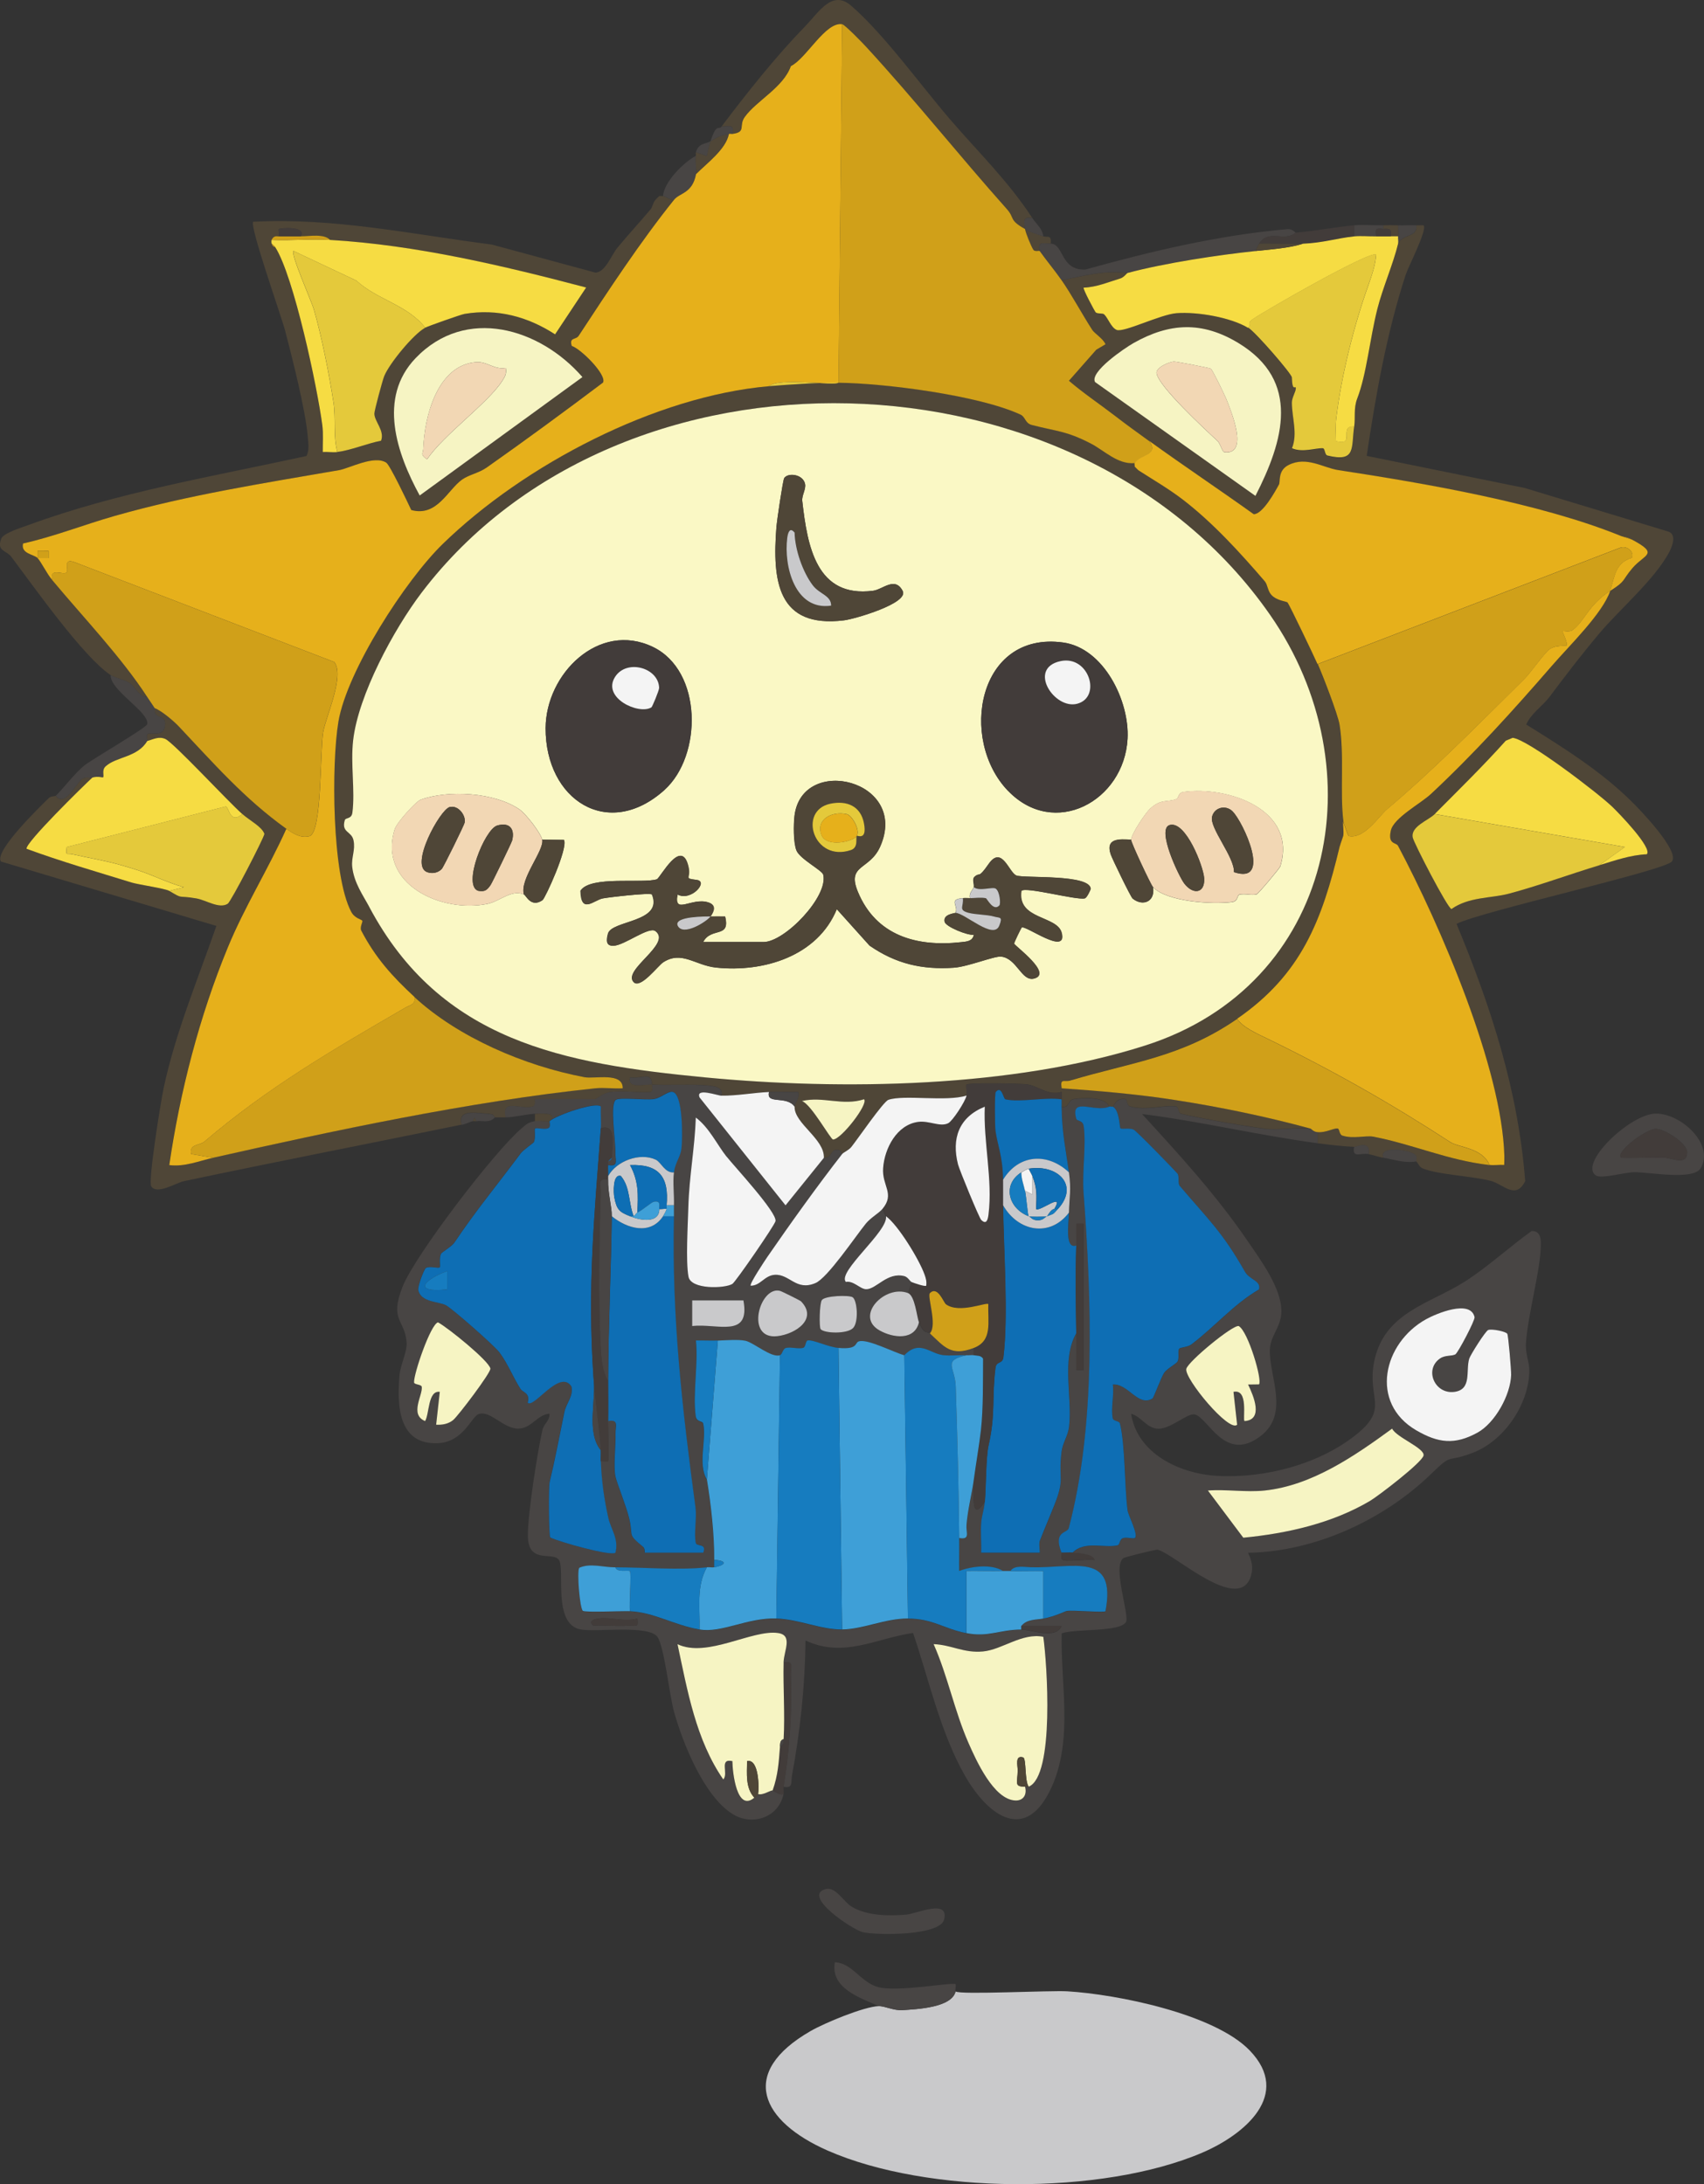 <?xml version="1.0" encoding="UTF-8"?>
<svg id="_レイヤー_2" data-name="レイヤー 2" xmlns="http://www.w3.org/2000/svg" viewBox="0 0 248.44 318.52">
  <rect x="0" y="0" width="248.44" height="318.52" fill="#333333" stroke="none"/>
  <defs>
    <style>
      .cls-1 {
        fill: #faf8c5;
      }

      .cls-2 {
        fill: #c9c9cb;
      }

      .cls-3 {
        fill: #3e9fd7;
      }

      .cls-4 {
        fill: #f6dc43;
      }

      .cls-5 {
        fill: #423c3a;
      }

      .cls-6 {
        fill: #0e6eb4;
      }

      .cls-7 {
        fill: #f2d7b4;
      }

      .cls-8 {
        fill: #167cbf;
      }

      .cls-9 {
        fill: #4f4637;
      }

      .cls-10 {
        fill: #484544;
      }

      .cls-11 {
        fill: #f4f4f4;
      }

      .cls-12 {
        fill: #f6f4c3;
      }

      .cls-13 {
        fill: #e6b01b;
      }

      .cls-14 {
        fill: #e4c93b;
      }

      .cls-15 {
        fill: #d0a019;
      }
    </style>
  </defs>
  <g id="_レイヤー_6" data-name="レイヤー 6">
    <g>
      <path class="cls-10" d="M95.06,158.18c-1.13-.05-3.68.68-3.2-1.06,1.66.27,3.2-.93,3.2,1.06,2.53.12,5.69-.11,8.11.13.79.08,2.39.19,2.02,1.47-.58,0-3.83-1.22-3.2.26l12.53,15.73,5.59-6.93c1.35.16.78-1.58,2.39-1.06l.28.52c-3.54,4.52-7.61,10.22-10.89,14.98-.36.53-2.68,3.99-2.44,4.22,1.42,0,1.99-1.5,3.5-1.59,2.19-.14,3.12,2.42,5.95,1.2,1.76-.76,5.81-6.8,7.34-8.67.71-.87,1.88-1.51,2.41-2.13.2.27.34.93.53,1.07.35,2.2-7.15,8.1-5.86,9.59,1.11-.22,2.08,1.03,2.93,1.06,1.51.06,3.08-2.58,5.63-1.9.5.13.82.77,1.03.86l-.53,1.6c-3.39-1.28-7.83,3.38-4.13,5.46,1.96,1.1,5.09,1.5,5.73-1.19.71,1.83,1.28,1.3,1.6,1.6,2.1,1.97,3.08,3.4,6.4,2.13v1.07c-.31-.06-.72.03-1.07,0-1.13-.08-2.29.11-3.43-.03-1.94-.24-3.42-2.29-5.64.03-1.48-.38-5.43-2.48-6.67-2.01-.61.23-.05,1.19-2.93.94-1.47-.13-3.61-1.22-4.47-1.09-.35.05-.27.99-.69,1.09-.77.18-1.69-.16-2.46,0-.51.11-.55.94-.91,1.07-1.26.45-3.88-1.87-5.09-2.11-1.08-.21-2.79-.06-3.98-.02-1.06.04-2.14-.03-3.2,0,.37,3.42-.47,7.67-.04,10.97.13.99,1,.7,1.1,1.13.55,2.35-.82,5.88.54,8.17.59,3.52,1.09,8.05,1.07,11.73,0,.36,0,.71,0,1.07-.32.06-.72-.04-1.07,0-4.08.44-9.09,0-13.33,0-1.88,0-3.63-.66-5.26.07-.37.6.1,5.91.52,6.27.31.27,5.68,0,6.88.06,3.48.15,6.32,1.99,10.13,2.67,3.18.57,6.97-1.74,11.2-1.6,3.32.11,6.46,1.63,9.6,1.6s6.24-1.61,9.6-1.6c3.67.01,5.19,1.49,8.53,2.13,3.2.62,4.71-.5,8-.53,1.54-.01,4.99,1.49,5.87-.53h-5.87c.77-.98,2.12-.88,3.2-1.07,1.73-.31,3.15-1.07,3.43-1.11,1.01-.13,5.41.27,5.64.04,1.63-8.76-4.69-6.25-10.9-6.41-.9-.02-2.4-.33-2.96.54-.35,0-.71,0-1.07,0-1.72-1.06-4.62-.68-6.39,0-.02-1.59.01-3.2,0-4.8,1.66.3.98-.83,1.06-1.85.2-2.41.76-4.4,1.07-6.68,0,2.18-.49,6.35,1.6,3.2-.11,1.28-.41,1.91-.51,2.96-.14,1.49.03,3.01-.02,4.5h8.53c.09,0-.17-1.26.02-1.72.62-1.56,1.44-3.51,2.07-5.09,1.66-4.15.6-3.71,1.1-7.87.17-1.4.93-2.3,1.1-3.7.5-4.33-1.16-9.75,1.05-13.61.03,1.77-.02,3.56,0,5.33h1.06s0-21.33,0-21.33h-1.06c-.03,1.06.03,2.14,0,3.2-1.7.58-1.11-3.19-1.07-4.8.06-2.34.36-3.23,0-5.87-.5-3.66-1-5.64-1.07-9.6,1.22.27.75-.97,1.83-1.11,1.28-.16,4.5-.41,5.1,1.11-2.09.91-5.74-1.54-4.79,1.77.12.42.97.14,1.09,1.12.37,2.86-.26,6.58-.03,9.63,1.17,15.57,1.83,33.92-2.16,48.95-.21.77-2.32.37-1.05,3.58.08.2-.18.79.06.99.53.42,3.71-.12,4.74.08-.18-.91-2.46-1-3.2-1.06,1.74-1.81,4.66-.63,6.56-1.08.38-.09.28-.85.78-1.04s1.47.12,1.73-.02c.63-.34-.95-3.32-1.04-4.03-.46-3.54-.32-9.41-1.11-12.67-.1-.41-.95-.33-1.04-.73-.33-1.38.2-3.46,0-4.96,2.22-.2,3.68,3.31,5.78,2.04.18-.11,1.23-3.05,1.71-3.76.38-.56,1.78-1.33,1.94-1.63.32-.58-.02-1.54.25-1.88.16-.2,1.21-.2,1.77-.62,3.35-2.52,6.18-5.88,9.86-8.02.34-1.28-1.36-1.37-2.05-2.58-3.28-5.79-5.28-7.54-9.5-12.51-.31-.37-.03-1.43-.34-1.8-.59-.7-5.96-6.22-6.38-6.41-.65-.3-1.73,0-1.93-.2-.13-.12-.12-2.63-1.12-3.16.21-.1.38-1.3,1.85-1.09.25.04.19.93.65,1.06,2.39.67,5.31-.29,6.73.01.39.08.32.98.72,1.07,3.42.78,8.41,1.65,12.14,2.17,2.02.28,4.59-.25,6.69-.03.16.04.38.48,1.07.53v1.6c-8.58-1.14-17.01-3.18-25.6-4.26,5.41,5.89,10.85,11.86,15.37,18.48,1.95,2.85,5.16,7.16,4.94,10.6-.14,2.12-1.62,3.29-1.67,5.33-.1,3.89,2.89,9.26-1.3,12.52-5.28,4.11-7.71-2.75-9.68-3.12-1.04-.2-3.47,2.11-5.27,2.09-1.69-.02-2.48-1.79-3.98-2.18.91,5.82,7.09,8.74,12.53,9.05,6.97.4,15.06-1.71,20.48-6.17,4.58-3.77,1.4-5.13,2.41-10.39,1.41-7.3,8.08-8.48,13.27-11.79,3.26-2.08,6.52-5.08,9.71-7.36,1.14-.01,1.34.89,1.34,1.83,0,3.82-1.85,10.07-2.17,14.45-.12,1.64.52,2.85.49,4.19-.11,4.91-3.72,10.19-8.35,11.92-4.02,1.5-2.7-.13-6.01,3.08-6.89,6.67-16.94,11.31-26.65,11.46.52,1.09.79,2.13.43,3.34-1.7,5.73-11.28-3.3-13.63-3.79-.25-.05-4.75,1.07-4.96,1.22-1.71,1.18.97,8.47.34,9.37-1.01,1.46-7.41.9-9.35,1.61-.18,7.35,1.68,15.31-1.42,22.31-3.72,8.38-9.27,4.43-12.7-1.58-3.56-6.25-5.25-14.02-7.55-20.79-5.47.8-10.08,3.71-15.68,1.1-.07,6.55-.77,13.21-1.97,19.66-.18.95.21,1.98-1.24,1.67.87-5.17,1.27-11.04,1.07-16.29-.04-1.03.55-2.14-1.07-1.84.04-1.71,1.39-3.98-.81-4.29-3.79-.54-10.32,3.68-14.65,1.63,1.44,6.75,2.68,13.95,6.67,19.72.82-.83-.68-3.1,1.33-2.67.02,1.63.64,7.51,3.2,5.33.18-.16.48-.25.53-.53.7.21,1.74-.53,2.13-.53.08,0,1.04.8,1.6.53-.66,3.38-4.52,4.74-7.44,2.91-4.18-2.62-7.24-10.33-8.53-14.93-.64-2.28-1.43-9.59-2.42-10.91-1.34-1.78-8.95-.64-11.19-1.07-4.17-.79-2.2-8.81-3.18-10.16-.9-1.24-4.47.7-4.51-3.48-.04-3.07,1.38-12.16,2.11-15.39.24-1.07,1.13-1.38,1.03-2.43-1.77.12-2.61,2.15-4.52,2.17-2.22.03-4.06-2.7-5.79-2.12-1.06.35-2.21,4.1-5.97,4.25-5.82.24-5.95-5.64-5.58-9.9.14-1.58,1.14-3.43,1.04-4.78-.24-3.41-2.55-3.13-.6-8.12,1.77-4.54,13.49-19.87,17.39-23.14.77-.64.85-.8,1.9-1.03.53-.12,1.98.14,2.13,0-.06.05.18.74-.1.95-.5.38-1.81-.08-2.02.13-.13.13.13,1.3-.17,1.97-.05.12-1.57,1.16-1.93,1.65-3.37,4.55-6.47,8.26-9.67,13.02-.34.5-1.87,1.43-1.95,1.62-.3.67-.05,1.85-.17,1.97-.2.2-1.48-.23-2.03.1-.25.15-1.24,2.71-1.1,3.27.44,1.76,2.97,1.6,4.03,2.16.86.46,7.02,5.85,7.8,6.88,1.2,1.6,1.98,3.63,3.07,5.32.34.53,1.47.6,1.04,2.01.88.92,4.69-5,6.38-2.36.34,1.35-.77,2.47-1.02,3.72-.71,3.47-1.38,7-2.15,10.21-.18.74-.13,7.73.08,8.08,1.24.65,8.93,2.81,9.51,2.22.52-2.02-.67-3.41-1.04-5.09-.62-2.79-.96-5.24-1.09-8.24.3-.05,1,.09,1.07,0,.18-.23-.01-4.85,0-5.87,1.61-.3,1.03.82,1.07,1.84.06,1.79-.34,4.85.01,6.32.25,1.04,1.57,4.28,2,6.09.64,2.7-.38,2.12,2.03,4.1.27.23.18.84.22.84h8.53c.55-1.4-.95-.85-1.08-1.41-.31-1.37.18-3.53-.05-5.2-1.93-14.41-3.47-27.66-3.14-42.45.01-.53-.02-1.07,0-1.6.05-1.53-.19-3.36,0-4.8.2-1.5.93-2.17,1.09-3.44.18-1.4.28-8.32-1.41-8.32-.71,0-1.63.94-2.65,1.07-1.29.16-4.9-.27-5.49.1-.92.59-.02,6.09-.08,7.68-.04,1.03.55,2.14-1.06,1.84,0-.18,0-.36,0-.53,0-.04.5-.14.53-.53.16-1.94.68-5.04-1.6-4.27.08-1.05-.05-2.15,0-3.2-.72-.74-6.45,1.24-7.47,2.14,1.45-1.35-1.56-1.11-2.13-1.07-1.44.11-3.06.53-4.27.53-.61-2.84,2.05-1.1,3.92-1.59.57-.15.29-1.07.35-1.07h8.8c.12,0,1.2-.92,2.16-1.04,1.85-.23,3.9.1,5.79-.01.55.07.32-.7.32-1.08ZM105.92,168.65c-1.35-1.71-2.55-4.25-4.46-5.67-.15,4.36-.97,8.67-1.09,13.03-.07,2.6-.4,7.91.02,10.17.35,1.91,5.27,1.74,6.4,1.06.48-.29,6.2-8.61,6.29-9.16.22-1.28-5.96-7.93-7.15-9.43ZM116.78,189.77c-.12-.12-2.81-1.46-3.06-1.52-2.97-.75-5.15,7.15-.4,6.61,2.63-.29,5.99-2.49,3.46-5.09ZM124.31,189.18c-.54-.34-4.04-.23-4.49.42-.34.5-.41,3.96-.17,4.24.53.62,3.9.74,4.75-.19s.58-4.05-.09-4.47ZM108.39,189.64h-7.47v3.74c3.71-.41,8.5,1.86,7.47-3.74ZM212.23,197.49c.37-.23,2.86-4.96,2.77-5.4-.59-2.62-5.58-.52-7.06.3-6.28,3.47-8.29,12.2-1.46,16.2,3.19,1.87,5.62,2.17,8.94.35,2.58-1.42,4.83-5.53,4.91-8.42.02-.67-.4-5.75-.56-6-.21-.34-2.2-.74-2.77-.56-.4.12-2.62,3.66-2.78,4.19-.53,1.75.42,4.49-2.14,4.84-2.88.4-4.46-3.23-2.13-4.86.79-.55,1.75-.3,2.29-.63ZM66.1,207.07c.69-.56,5.52-6.93,5.41-7.49-.22-1.13-6.19-5.96-7.64-6.74-1.08.25-3.58,7.57-3.49,8.77.02.33,1.06.27,1.12.63.18,1.21-1.82,4.06.49,5,.63-1.02.4-4.51,2.14-4.26l-.53,4.79c.9.06,1.79-.11,2.51-.7ZM183.56,201.89c.53-.54-1.57-7.76-2.96-8.51-.88-.19-7.36,5.15-7.64,6.24-.35,1.37,6.24,9.34,7.41,8.15l-.53-4.79c2.23-.48,1.32,3.92,1.6,4.26,2.8-.17,1.35-3.64.53-5.33l1.59-.02ZM184.38,217.37c-2.61.28-5.6-.2-8.27,0l5.16,6.88c6.37-.63,12.93-2.09,18.48-5.37,1.29-.76,7.58-5.59,7.8-6.61.24-1.07-3.97-2.64-4.58-3.93-5.41,3.95-11.68,8.3-18.59,9.03ZM92.92,236.03c-1.87.53-3.78-.23-5.6-.01-.79.1-1.63.43-.79,1.07,1.68-.07,3.39.11,5.07,0,1.07-.07,1.54.42,1.32-1.06ZM149.98,260.56c3.81-1.56,2.68-18.05,2.13-21.86-3.13-.62-5.95,1.87-8.8,2.14s-4.56-.96-7.19-1.07c2.06,4.64,3.04,9.73,5.07,14.38,1.13,2.58,3.69,8.27,6.83,8.42,1.21.06,1.74-.9,1.43-2.01.18,0,.43.04.53,0Z"/>
      <path class="cls-2" d="M139.32,290.42c.63.51,13.91-.17,16.29-.02,7.25.43,21.42,3.28,26.58,8.61,6.24,6.45-.75,12.27-6.85,14.9-14.63,6.29-40.15,6.11-54.68-.29-9.67-4.26-13.09-11.31-2.49-17.42,2.04-1.18,7.79-3.57,9.95-3.64.89-.03,2.16.67,3.47.58,2.06-.14,7.17-.35,7.73-2.72Z"/>
      <path class="cls-9" d="M122.25,55.79c6.7.06,20.47,1.84,26.53,4.64.75.35.65,1.26,1.67,1.52,3.72.97,4.94.85,8.53,2.67,2.01,1.02,3.94,3.11,6.46,2.89-.07.11.04.35,0,.53l.53.53c2.16,1.39,4.47,2.73,6.51,4.3,4.34,3.34,8.28,7.65,11.94,11.91.4.47.42,1.39.95,1.97.82.89,2.22.93,2.37,1.12.31.41,3.79,7.69,4.36,8.97.7,1.58,2.93,7.33,3.17,8.83.72,4.44.03,9.85.56,14.1-.08.68.12,1.5,0,2.13-.02.08-.38.96-.53,1.6-2.57,10.71-5.55,18.59-14.93,25.06-8.15,5.63-15.37,6.31-24.36,9-.88.26-1.5-.42-1.24,1.13,5.54.37,11.19.87,16.67,1.73,6.53,1.02,13.2,2.4,19.59,4.14-2.11-.22-4.67.31-6.69.03-3.73-.52-8.72-1.39-12.14-2.17-.4-.09-.33-.98-.72-1.07-1.42-.31-4.35.65-6.73-.01-.47-.13-.4-1.03-.65-1.06-1.47-.22-1.64.99-1.85,1.09-.15.07-.38-.07-.53,0-.6-1.52-3.82-1.27-5.1-1.11-1.08.14-.61,1.38-1.83,1.11,0-.35.02-.71,0-1.07s.03-.71,0-1.07c-2.05.6-3.37-.86-5.04-1.1-.95-.13-8.5-.26-8.83.03-.13.11.1,1.18,0,1.6-2.91.93-9.12-.16-11.38.62-.76.26-4.49,5.74-5.41,6.88-.4.49-1.13.77-1.34,1.03l-.28-.52c-1.61-.52-1.04,1.22-2.39,1.06.11-2.77-4.35-5.01-4.27-7.47.01-.41.84-1.35.53-2.13-1.41.04-2.85-.07-4.26,0-2.17.1-4.77.57-6.93.53.37-1.28-1.24-1.4-2.02-1.47-2.42-.23-5.58,0-8.11-.13,0-1.99-1.53-.79-3.2-1.06-.48,1.74,2.07,1.01,3.2,1.06,0,.38.23,1.14-.32,1.08-1.88.11-3.94-.22-5.79.01-.96.12-2.04,1.04-2.16,1.04h-8.8c-.06,0,.22.92-.35,1.07-1.87.5-4.53-1.25-3.92,1.59-.53,0-1.07.01-1.6,0-.05,0,.07-.45-.79-.52-1.97-.16-4.71-.72-4.01,1.58-13.53,2.77-27.05,5.4-40.54,8.25-1.05.22-3.92,2.03-4.73.75-.48-.75,1.4-12.41,1.81-14.34,1.73-8.1,4.99-15.85,7.69-23.64L.14,125.64c-1.05-1.48,5.74-8.05,6.98-9.26.3-.3.91-.23,1.01-.33,1.35,1.84,3.17-2.14,3.89-2.5.63-.32,1.1-.07,1.44-.16-1.34,1.24-9.79,9.54-9.6,10.39,4.94,1.83,10.23,3.35,15.34,4.93.95.29,4.87.86,5.46,1.21,2.17,1.29,1.07.61,3.96,1.11,1.42.24,3.32,1.57,4.58.78.49-.31,5.29-9.62,5.35-10.19-.37-1.05-2.11-1.92-3.22-2.9-2.09-1.84-9.99-10.4-11.22-10.95-.96-.43-1.76.04-2.64.29.09-.15-.2-.85.04-1.01.5-.35,2.51.65,2.56-1.48.03-1.11-1.03-.89-1.37-1.41-.25-.37-.1-.78-.16-.9,1.01.37,2.78,1.88,3.48,2.63,5.12,5.42,9.55,10.55,15.71,14.96-2.63,5.87-6.08,11.34-8.54,17.32-4.12,10.02-6.96,21.01-8.53,31.73,2.26.28,4.29-.59,6.4-1.07,16.95-3.8,37.26-8.21,55.73-10.13,1.32-.14,2.68.07,3.99,0,.05-2.4-4.07-1.34-5.57-1.62-8.75-1.64-18.47-5.81-24.82-11.71-3.22-2.99-5.66-5.69-7.73-9.64-.27-.52.25-1.28.14-1.46-.13-.21-1.09-.31-1.61-1.29-2.85-5.34-2.91-21.65-1.87-27.74,1.26-7.42,9.75-20.61,15.24-25.94,11.83-11.49,30.94-21.53,47.55-22.98,2.65-.23,7.75-.56,10.13-.53ZM53.82,132.22c10.4,19.6,28.25,22.9,48.98,24.89,19.96,1.91,44.82,1.52,64.14-4.64,27.65-8.82,33.9-40.31,18.24-62.81-27.71-39.82-94.78-41.36-123.72-3.23-4.03,5.31-9.22,14.9-9.97,21.51-.39,3.47.31,7.36-.11,10.55-.13,1-.98.7-1.11,1.11-.54,1.85.99,1.59,1.27,2.93.3,1.42-.34,2.49-.19,3.85.25,2.36,1.61,4.22,2.47,5.83ZM125.98,160.31c-3.1,1.01-6-.47-9.06.26,1.34.44,4.18,5.61,4.54,5.61,1.17,0,5.2-5.19,4.52-5.87Z"/>
      <path class="cls-9" d="M206.51,32.86c.35.02.71-.03,1.06,0,.52.72-2.22,5.97-2.63,7.23-2.78,8.53-4.35,17.51-5.68,26.39l23.06,4.69,20.85,6.33c1.35.38.65,2.19.15,3.11-2.19,4.02-7.22,8.29-10.13,11.75-2.61,3.1-5,6.23-7.26,9.25-1.06,1.41-2.66,2.36-3.41,4.05,5.36,3.33,10.88,6.78,15.39,11.25,1.23,1.21,6.96,7.15,5.87,8.7-.94,1.34-27.88,7.3-31.42,9.12,5.04,12.17,8.98,24.25,10.01,37.52-1.42,2.81-3.16.42-5.09-.06-2.78-.69-7.55-.88-9.82-1.78-.52-.21-.63-.67-.96-1.03-.07-.08.13-.67-.11-.93-.73-.77-5.49-1.43-4.69.4-.72-.12-1.42-.4-2.13-.53.24-2.12-1.7-1.04-2.13-1.07-1.96-.1-3.43-.28-5.33-.53v-1.6c1.21.09,2.22-.57,2.89-.54.31.01.23.88.7,1.04,1.61.52,3.4-.06,4.54.16,5.97,1.17,10.72,3.41,16.93,4.14.69.08,1.44-.05,2.13,0,0-.44.03-.89.02-1.34-.36-12.82-9.37-33.66-15.5-45.2-.28-.53-1.51-.13-1.05-2.22.42-1.87,4.34-3.94,5.87-5.36,6.23-5.8,12.11-12.33,17.6-18.66,2.59-2.99,7.4-7.64,8.52-10.94,2.37-1.51,1.64-1.44,3.23-3.31,1.75-2.05,3.98-2.01-.03-4.15-.86-.46-1.16-.35-1.6-.53-11.79-4.82-28.6-7.69-41.29-9.63-2.13-.33-4.6-2.07-7.22-.73-1.58.81-1.15,2.4-1.39,2.84-.55,1.02-2.37,4.35-3.68,4.33-5.04-3.6-10.21-7.06-15.21-10.67-1.93-1.39-3.39-2.45-5.05-3.73-2.21-1.71-4.55-3.26-6.67-5.08l3.99-4.53,1.34-.79c-.29-.77-1.61-1.6-1.92-2.08-1.5-2.32-3.03-5.19-4.48-7.26,3.3-.66,6.14-1.49,9.6-1.07-.11.03-.5.63-1.05.8-1.75.53-3.49,1.28-5.35,1.34-.15.14,1.62,3.45,1.76,3.6.24.24,1.03.08,1.24.3.61.62,1,1.91,1.81,2.26,1.02.44,6.4-2.26,8.76-2.44,3-.22,7.86.6,10.42,2.15,1.09.66,6.36,6.75,6.38,7.27.07,2.25.54,1.1.58,1.56s-.59,1.37-.58,2.12c.03,2.25.87,4.52.02,6.65,1.53.68,3.43-.05,4.49,0,.35.02.26.96.67,1.06,4.22,1.03,3.45-1.09,3.91-4.26.19-1.31-.11-2.64.44-4.08,1.36-3.53,1.81-8.65,2.94-13.08.79-3.11,2.31-6.52,3.02-9.51.65-1.48,2.83-.86,2.67-2.67ZM183.04,72.32c4.11-8.03,6.67-16.75-2.49-22.3-5.25-3.18-10-2.96-15.27,0-1.31.74-6.46,4.23-5.62,5.7l23.38,16.6ZM233.17,126.18c2.26-.68,4.54-1.5,6.93-1.6.86-.91-4.11-6.03-5.05-6.94-2.03-1.94-12.31-9.83-14.51-10.04l-1,.42c-3.31,3.69-6.86,7.18-10.37,10.7-.92.92-3.51,1.79-3.21,3.41.15.79,5.07,10.31,5.65,10.44,2.53-1.81,5.75-1.55,8.36-2.24,4.26-1.13,8.9-2.84,13.19-4.14Z"/>
      <path class="cls-9" d="M98.26,29.13c-4.92,6.14-9.59,13.25-13.91,19.84-.41.63-1.42.18-1.01,1.48,1.33.41,5.13,4.21,4.56,5.34-5.59,4.2-11.25,8.37-16.97,12.4-1.17.83-2.56,1.03-3.58,1.75-2.1,1.48-3.66,5.48-7.41,4.44-.53-1.13-3.09-6.54-3.64-6.9-1.74-1.15-5.37.83-6.86,1.08-11.3,1.96-22.02,3.64-32.77,6.69-4.46,1.27-8.79,3-13.33,4.01-.36,1.51,1.61,1.58,2.13,2.13s1.34,2.26,2.13,3.2c4.56,5.45,10.08,11.24,13.86,17.06-1.29-.06-1.66-1.48-2.59-2.06-.78-.49-2.12-.73-2.74-1.14-4.01-2.66-11.3-13.03-14.49-17.26-.7-.94-2.18-.78-1.45-2.66.3-.77,3-1.62,3.92-1.95,13.01-4.78,27.07-7.13,40.58-10.08.45-.94.25-1.92.17-2.9-.32-3.83-2.26-11.42-3.29-15.38-.56-2.13-5.23-15.29-4.65-15.88,11.75-.63,23.2,1.84,34.8,3.33l15.1,4.09c1.48-.09,2.3-2.55,3.21-3.65,1.58-1.9,3.27-3.73,4.83-5.59.29-.35.34-1,.72-1.39.11-.12.5-.52.53-.53.13-.04.37,0,.53,0,.35.02,1.07.58,1.6.53ZM40.66,34.46c-.1.11-.7-.28-1.07.53-.04.08-.03.44,0,.53.09.3.22.46.53.53,2.71,4.23,6.14,20.45,6.86,25.93.17,1.31.04,2.63.07,3.94.7-.05,1.44.08,2.13,0,1.91-.24,4.39-1.26,6.36-1.64.56-1.47-.96-2.79-.98-3.94,0-.42,1.18-4.84,1.43-5.46.74-1.85,4.28-6.17,5.99-7.08.43-.23,5.21-1.92,5.73-2.01,4.79-.81,9.23.4,13.21,2.98l4.53-6.83c-12.1-3.19-24.79-6.2-37.33-6.94-.88-.94-2.94-.53-4.27-.53.86-1.55-3-1.22-3.2-1.07-.12.09.13.93,0,1.07ZM60.58,52.24c-5.55,5.8-2.72,13.91.61,20.02l23.73-17.27c-6.21-7.14-17.02-10.4-24.34-2.75Z"/>
      <path class="cls-9" d="M105.19,18.46c3.81-5.03,7.75-10.03,12.24-14.67,2.05-2.12,3.93-5.35,6.7-2.93,4.86,4.24,10.06,11.52,14.38,16.54,4.15,4.83,8.42,8.93,12,14.39-1.29-.25-1.25.33-1.07,1.6,1.22.68,1.61.69,2.67,1.07.59.21,1.25-.29,1.07,1.07-1.26-.03-1.85-.36-1.6,1.07-.04-.05-.72.12-.9-.15-.33-.48-1.14-2.47-1.23-3.05-2.41-1.34-1.44-1.56-2.66-2.92-6.93-7.76-13.53-16.07-20.44-23.58-.55-.6-3.18-3.3-3.56-3.37-2.43-.44-5.24,5.01-7.5,6.1-1.1,3.13-5.01,5.03-6.71,7.4-.95,1.32.27,2.2-1.79,2.49.25-1.43-.34-1.09-1.6-1.07Z"/>
      <path class="cls-10" d="M247.98,170.33c-1.06,1.88-7.51.58-9.77.62-1.38.03-4.71.98-5.5.49-2.66-1.68,4.94-9.02,8.72-9.04,3.63-.02,8.54,4.42,6.55,7.93ZM236.37,168.84c2.04.07,4.11-.07,6.15-.02,1.24.03,3.47,1.26,3.46-.78,0-1.35-3.34-3.42-4.55-3.42-1.42,0-6,3.42-5.06,4.22Z"/>
      <path class="cls-10" d="M188.91,33.93c-1.7,1.44-3.89-.61-5.33,1.6-.21.33-.34.73-.53,1.07-5.4.55-13.36,1.77-18.66,3.2-3.46-.42-6.3.4-9.6,1.07-.99-1.42-2.17-2.81-3.2-4.27-.25-1.43.34-1.09,1.6-1.07,1.94.04,1.39,3.94,5.05,3.78,9.63-2.68,19.45-5.02,29.44-5.89.78-.07,1.17.52,1.23.51Z"/>
      <path class="cls-10" d="M128.12,292.56c-2.75-1.23-7.08-2.61-6.4-6.4,2.51.1,3.74,2.89,6.25,3.61,2.82.81,10.89-.75,11.35-.41.12.09-.12.97,0,1.07-.56,2.37-5.67,2.58-7.73,2.72-1.31.09-2.58-.61-3.47-.58Z"/>
      <path class="cls-10" d="M16.14,98.45c.62.41,1.97.65,2.74,1.14.93.58,1.3,2,2.59,2.06.3.46.9,1.31,1.07,1.6.07.12-.08.53.16.9.35.52,1.4.3,1.37,1.41-.05,2.13-2.06,1.14-2.56,1.48-.24.17.05.86-.04,1.01-1.41,2.4-4.53,2.28-6.06,3.69-.61.57-.2,1.32-.37,1.61-.04.07-.74-.21-1.57.03-.34.1-.81-.15-1.44.16-.72.36-2.54,4.35-3.89,2.5,1.05-.99,2.79-3.35,4.28-4.5,1.22-.93,8.93-5.4,9.04-5.93.38-1.74-5.43-4.91-5.33-7.17Z"/>
      <path class="cls-10" d="M120.4,275.49c1.45-.38,2.62,1.89,3.8,2.59,2.25,1.32,5.36,1.35,7.91,1.14,1.49-.12,6.33-2.38,5.53.73-.61,2.36-9.76,2.3-11.82,1.83-1.52-.34-9-5.35-5.43-6.29Z"/>
      <path class="cls-5" d="M114.25,242.43c1.62-.3,1.03.82,1.07,1.84.21,5.25-.2,11.11-1.07,16.29-.06.33.06.74,0,1.07-.56.27-1.52-.53-1.6-.53.78-2.19.9-4.12,1.07-6.4.51-.14.51-.61.53-1.07.21-3.7-.09-7.49,0-11.2Z"/>
      <path class="cls-5" d="M197.44,32.86v1.6c-2.54.26-4.56.95-7.47,1.07-2.12.09-4.28-.06-6.4,0,1.45-2.21,3.63-.16,5.33-1.6,3.02-.26,5.65-.81,8.53-1.07Z"/>
      <path class="cls-10" d="M101.46,22.73c-.13.81.15,1.88,0,2.67-.53,2.83-2.38,2.71-3.2,3.73-.53.04-1.25-.51-1.6-.53.17-2.09,2.97-4.9,4.8-5.87Z"/>
      <path class="cls-9" d="M106.25,19.53c-.44,2.25-3.18,4.23-4.8,5.87.15-.79-.13-1.85,0-2.67.03-.18-.04-.38,0-.53l1.59.54c.17-.7.31-1.45.54-2.14,1.25-.75,1.36-.78,2.67-1.07Z"/>
      <path class="cls-10" d="M201.71,168.84c-.8-1.83,3.96-1.17,4.69-.4.25.26.04.85.11.93-1.72.3-3.21-.27-4.8-.53Z"/>
      <path class="cls-10" d="M201.71,32.86v.53c-1.13-.13-1.19-.07-1.07,1.07-1.04.02-2.2-.1-3.2,0v-1.6c1.36-.12,2.87.03,4.27,0Z"/>
      <path class="cls-10" d="M72.13,162.98c-.78.85-1.82.4-2.67.53l-.27-.52-.26.52c-.33.05-.99.41-1.6.53-.7-2.3,2.04-1.74,4.01-1.58.86.07.74.52.79.52Z"/>
      <path class="cls-10" d="M206.51,32.86c.17,1.81-2.02,1.19-2.67,2.67.07-.29-.03-.72,0-1.07.05-.52-.03-1.07,0-1.6.89.03,1.78-.04,2.67,0Z"/>
      <path class="cls-10" d="M105.19,18.46c1.26-.02,1.85-.36,1.6,1.07-.18.02-.37-.04-.53,0-1.3.29-1.42.31-2.67,1.07-.23.68-.37,1.44-.54,2.14l-1.59-.54c.41-1.37,1.42-1.17,2.13-1.6.92-2.78,1.16-1.56,1.6-2.13Z"/>
      <path class="cls-10" d="M150.51,31.8c.57.87,1.48,1.53,1.6,2.67-1.05-.37-1.45-.39-2.67-1.07-.19-1.27-.22-1.85,1.07-1.6Z"/>
      <path class="cls-9" d="M203.84,32.86c-.03.53.05,1.08,0,1.6h-1.07c.2-.94-.15-1.2-1.07-1.07v-.53c.94-.02,1.16-.03,2.13,0Z"/>
      <path class="cls-9" d="M77.99,162.44c.57-.04,3.58-.28,2.13,1.07-.16.14-1.6-.12-2.13,0v-1.07Z"/>
      <path class="cls-10" d="M197.44,167.24c.43.02,2.38-1.05,2.13,1.07-1.23-.23-2.48.69-2.13-1.07Z"/>
      <path class="cls-10" d="M95.59,29.13l.53-.53s-.42.42-.53.53Z"/>
      <path class="cls-9" d="M69.46,163.51c-.17.03-.36-.03-.53,0l.26-.52.27.52Z"/>
      <path class="cls-6" d="M161.71,161.38c.15-.07.39.07.53,0,1,.53.98,3.03,1.12,3.16.21.19,1.28-.1,1.93.2.41.19,5.78,5.71,6.38,6.41.31.37.03,1.43.34,1.8,4.22,4.97,6.22,6.72,9.5,12.51.69,1.21,2.39,1.3,2.05,2.58-3.68,2.14-6.51,5.5-9.86,8.02-.56.42-1.61.42-1.77.62-.27.34.06,1.29-.25,1.88-.17.31-1.57,1.07-1.94,1.63-.48.72-1.53,3.66-1.71,3.76-2.1,1.27-3.56-2.23-5.78-2.04.21,1.51-.32,3.58,0,4.96.1.4.95.33,1.04.73.78,3.25.65,9.13,1.11,12.67.09.71,1.67,3.69,1.04,4.03-.26.14-1.21-.18-1.73.02s-.4.95-.78,1.04c-1.91.45-4.82-.73-6.56,1.08-.53-.04-1.07.03-1.6,0-1.27-3.21.84-2.81,1.05-3.58,3.99-15.03,3.33-33.38,2.16-48.95-.23-3.05.4-6.76.03-9.63-.13-.99-.97-.71-1.09-1.12-.95-3.31,2.69-.86,4.79-1.77Z"/>
      <path class="cls-6" d="M80.13,163.51c1.02-.9,6.74-2.87,7.47-2.14-.05,1.06.07,2.15,0,3.2-.95,13-1.96,22.86-1.07,36.26.46,3.32-1.11,7.93,1.07,10.67.03.53-.02,1.07,0,1.6.13,3,.47,5.45,1.09,8.24.37,1.68,1.56,3.07,1.04,5.09-.58.58-8.26-1.58-9.51-2.22-.21-.34-.26-7.33-.08-8.08.77-3.2,1.44-6.74,2.15-10.21.25-1.25,1.36-2.36,1.02-3.72-1.69-2.64-5.49,3.28-6.38,2.36.43-1.41-.7-1.49-1.04-2.01-1.08-1.68-1.86-3.71-3.07-5.32-.77-1.03-6.93-6.42-7.8-6.88-1.06-.56-3.6-.4-4.03-2.16-.14-.57.85-3.12,1.1-3.27.55-.33,1.83.1,2.03-.1.12-.12-.13-1.3.17-1.97.08-.19,1.62-1.12,1.95-1.62,3.2-4.77,6.3-8.48,9.67-13.02.36-.49,1.88-1.53,1.93-1.65.3-.67.04-1.84.17-1.97.21-.21,1.52.25,2.02-.13.28-.21.04-.9.1-.95ZM65.2,188.04v-2.67c-3.14,1.11-5.34,3.22,0,2.67Z"/>
      <path class="cls-6" d="M146.25,175.77c2.19,3.84,6.84,4.72,9.6,1.07-.04,1.61-.63,5.38,1.07,4.8-.13,4.23-.06,8.56,0,12.8-2.21,3.87-.55,9.29-1.05,13.61-.16,1.4-.93,2.29-1.1,3.7-.5,4.16.57,3.72-1.1,7.87-.63,1.58-1.46,3.53-2.07,5.09-.18.46.07,1.72-.02,1.72h-8.53c.06-1.49-.12-3.01.02-4.5.1-1.05.4-1.69.51-2.96.18-2.15.15-6.43.54-8.17,1.05-4.65.45-6.88,1.01-11.33.13-1.02,1.02-.51,1.15-1.53.75-5.95.03-15.79-.04-22.17Z"/>
      <path class="cls-6" d="M96.66,177.37h1.6c-.33,14.79,1.21,28.04,3.14,42.45.22,1.66-.26,3.82.05,5.2.13.56,1.63.01,1.08,1.41h-8.53s.05-.61-.22-.84c-2.41-1.98-1.39-1.4-2.03-4.1-.43-1.82-1.75-5.06-2-6.09-.35-1.47.05-4.53-.01-6.32-.03-1.03.54-2.14-1.07-1.84.03-1.95,0-3.92,0-5.87.03-8,.43-16.17.53-24,2.27,1.85,5.63,2.78,7.47,0Z"/>
      <path class="cls-5" d="M140.92,159.78c.09-.42-.13-1.49,0-1.6.33-.29,7.88-.16,8.83-.03,1.67.24,2.99,1.7,5.04,1.1.03.35-.03.71,0,1.07-2.38-.36-6.03.5-8.19,0-.32-.07-.53-2.1-1.41-1.07-.18.21-.14,4.93-.04,5.63.27,2.07,1.05,3.65,1.11,7.16.02,1.24-.01,2.49,0,3.73.07,6.38.79,16.21.04,22.17-.13,1.02-1.02.51-1.15,1.53-.56,4.46.04,6.68-1.01,11.33-.39,1.73-.36,6.01-.54,8.17-2.09,3.15-1.61-1.02-1.6-3.2.31-2.27.81-5.18,1.04-7.23.35-3.16.29-7.25.31-10.4-.31-.51-.87-.41-1.35-.5v-1.07c2.78-1.07,2.03-3.69,2.13-6.4-.29-.31-4.26,1.44-6.18.03-.35-.25-1.2-2.76-2.34-1.63-.44.44,1.11,4.68,0,5.86-.32-.3-.89.23-1.6-1.6-.31-.79-.57-3.88-1.6-4.27l.53-1.6c.41.16,1.97.7,2.13.53.09-.59-.04-1.07-.24-1.62-.78-2.21-3.88-7.24-5.62-8.51-.19-.14-.33-.8-.53-1.07,1.88-2.24-.09-3.37.11-5.98.21-2.87,1.99-6.3,5.1-6.72,1.63-.22,3.18.79,4.39.19.63-.31,2.47-3.14,2.67-4.02ZM143.58,161.38c-3.78,1.54-4.87,4.64-3.9,8.43.21.83,3.06,7.79,3.38,8.09.77.76.97-.05,1.06-.79.65-5.09-.77-10.63-.54-15.74Z"/>
      <path class="cls-15" d="M180.38,148.58c.76,1.24,3.01,2.23,4.33,2.87,9.59,4.66,18.04,9.46,26.74,15.12,1.24.8,4.66.81,5.73,3.34-6.21-.73-10.96-2.97-16.93-4.14-1.14-.22-2.93.36-4.54-.16-.47-.16-.4-1.02-.7-1.04-.67-.03-1.68.63-2.89.54-.68-.05-.91-.49-1.07-.53-6.39-1.74-13.06-3.12-19.59-4.14-5.48-.86-11.13-1.35-16.67-1.73-.26-1.55.36-.87,1.24-1.13,8.99-2.69,16.21-3.37,24.36-9Z"/>
      <path class="cls-3" d="M113.72,197.64l-.53,38.39c-4.22-.14-8.02,2.17-11.2,1.6.08-3.08-.51-6.26,1.07-9.07.35-.04.75.06,1.07,0,1.85-.35,1.81-.99,0-1.07.03-3.69-.48-8.21-1.07-11.73l1.6-20.26c1.18-.04,2.89-.19,3.98.02,1.21.23,3.83,2.56,5.09,2.11Z"/>
      <path class="cls-3" d="M131.85,197.64l.53,38.39c-3.36,0-6.55,1.57-9.6,1.6l-.53-41.06c2.89.25,2.33-.72,2.93-.94,1.24-.46,5.19,1.63,6.67,2.01Z"/>
      <path class="cls-8" d="M122.25,196.57l.53,41.06c-3.14.03-6.28-1.49-9.6-1.6l.53-38.39c.37-.13.4-.97.91-1.07.77-.16,1.69.18,2.46,0,.42-.1.34-1.04.69-1.09.86-.12,2.99.97,4.47,1.09Z"/>
      <path class="cls-8" d="M140.92,197.64c-3.58.78-1.67,1.73-1.58,4.51.25,7.53.43,14.6.51,22.15.02,1.59-.02,3.2,0,4.8,1.77-.68,4.68-1.06,6.39,0-1.77.03-3.56-.03-5.34,0v9.07c-3.34-.65-4.86-2.12-8.53-2.13l-.53-38.39c2.22-2.32,3.7-.27,5.64-.03,1.14.14,2.3-.05,3.43.03Z"/>
      <path class="cls-12" d="M114.25,242.43c-.09,3.71.21,7.5,0,11.2-.52.14-.5.62-.53,1.07-.17,2.28-.29,4.2-1.07,6.4-.39,0-1.43.75-2.13.53.16-.81.15-5.2-1.6-4.8-.01,1.79-.27,3.9,1.06,5.33-2.56,2.17-3.18-3.7-3.2-5.33-2-.44-.51,1.83-1.33,2.67-3.99-5.77-5.23-12.97-6.67-19.72,4.33,2.05,10.86-2.17,14.65-1.63,2.21.31.86,2.58.81,4.29Z"/>
      <path class="cls-12" d="M149.45,260.56c.31,1.11-.21,2.07-1.43,2.01-3.14-.14-5.7-5.84-6.83-8.42-2.04-4.66-3.01-9.74-5.07-14.38,2.64.11,4.37,1.33,7.19,1.07s5.67-2.75,8.8-2.14c.55,3.81,1.68,20.3-2.13,21.86-.61-.84-.32-4.12-.81-4.27-1.22-.37-.79,1.17-.79,1.88-.02,1.83-.58,2.38,1.07,2.39Z"/>
      <path class="cls-11" d="M140.92,159.78c-.2.89-2.04,3.71-2.67,4.02-1.2.6-2.76-.41-4.39-.19-3.11.42-4.89,3.85-5.1,6.72-.2,2.61,1.77,3.74-.11,5.98-.52.62-1.7,1.26-2.41,2.13-1.52,1.87-5.57,7.91-7.34,8.67-2.84,1.22-3.76-1.34-5.95-1.2-1.51.1-2.08,1.6-3.5,1.59-.23-.23,2.08-3.69,2.44-4.22,3.28-4.76,7.35-10.45,10.89-14.98.21-.26.94-.54,1.34-1.03.92-1.14,4.65-6.61,5.41-6.88,2.25-.78,8.46.31,11.38-.62Z"/>
      <path class="cls-11" d="M212.23,197.49c-.54.33-1.5.08-2.29.63-2.33,1.63-.74,5.26,2.13,4.86,2.56-.36,1.61-3.09,2.14-4.84.16-.53,2.38-4.06,2.78-4.19.56-.18,2.56.22,2.77.56.16.26.58,5.33.56,6-.08,2.9-2.33,7-4.91,8.42-3.31,1.82-5.74,1.52-8.94-.35-6.83-4-4.82-12.72,1.46-16.2,1.48-.82,6.47-2.92,7.06-.3.1.44-2.4,5.17-2.77,5.4Z"/>
      <path class="cls-12" d="M184.38,217.37c6.92-.73,13.18-5.08,18.59-9.03.62,1.29,4.82,2.86,4.58,3.93-.23,1.02-6.52,5.84-7.8,6.61-5.55,3.28-12.11,4.75-18.48,5.37l-5.16-6.88c2.66-.2,5.65.28,8.27,0Z"/>
      <path class="cls-11" d="M105.92,168.65c1.19,1.5,7.38,8.15,7.15,9.43-.09.55-5.82,8.87-6.29,9.16-1.13.68-6.05.84-6.4-1.06-.42-2.26-.09-7.56-.02-10.17.12-4.36.94-8.67,1.09-13.03,1.92,1.42,3.11,3.96,4.46,5.67Z"/>
      <path class="cls-11" d="M105.19,159.78c2.16.04,4.77-.44,6.93-.53-.45,1.9,2.51.46,3.73,2.13-.08,2.45,4.38,4.69,4.27,7.47l-5.59,6.93-12.53-15.73c-.63-1.48,2.61-.27,3.2-.26Z"/>
      <path class="cls-12" d="M66.1,207.07c-.72.59-1.6.75-2.51.7l.53-4.79c-1.74-.25-1.51,3.25-2.14,4.26-2.32-.95-.31-3.79-.49-5-.05-.36-1.09-.3-1.12-.63-.09-1.19,2.41-8.51,3.49-8.77,1.45.78,7.42,5.61,7.64,6.74.11.56-4.72,6.93-5.41,7.49Z"/>
      <path class="cls-3" d="M146.25,229.1c.35,0,.71,0,1.07,0,1.59.03,3.21-.03,4.8,0v6.94c-1.08.19-2.43.09-3.2,1.07v.53c-3.29.03-4.8,1.15-8,.53v-9.07c1.77-.02,3.56.04,5.33,0Z"/>
      <path class="cls-12" d="M183.56,201.89l-1.59.02c.82,1.69,2.27,5.16-.53,5.33-.28-.34.63-4.74-1.6-4.26l.53,4.79c-1.16,1.19-7.75-6.78-7.41-8.15.28-1.09,6.76-6.43,7.64-6.24,1.38.76,3.49,7.97,2.96,8.51Z"/>
      <path class="cls-6" d="M88.66,169.91c1.62.3,1.02-.81,1.06-1.84.06-1.59-.84-7.1.08-7.68.59-.38,4.2.06,5.49-.1,1.02-.13,1.93-1.06,2.65-1.07,1.69,0,1.59,6.92,1.41,8.32-.17,1.27-.89,1.94-1.09,3.44-1.36.11-1.86-1.48-2.67-1.86-2.29-1.08-5.71.18-6.93,2.39.02-.53-.03-1.07,0-1.6Z"/>
      <path class="cls-6" d="M146.25,172.04c-.06-3.51-.84-5.1-1.11-7.16-.09-.7-.14-5.42.04-5.63.88-1.03,1.09,1,1.41,1.07,2.16.49,5.81-.36,8.19,0,.02.35,0,.71,0,1.07.07,3.96.57,5.94,1.07,9.6-3.1-2.94-7.33-2.66-9.6,1.07Z"/>
      <path class="cls-8" d="M103.06,228.57c-1.57,2.8-.98,5.99-1.07,9.07-3.81-.68-6.65-2.51-10.13-2.67-.16-1,.24-5.59-.02-5.84-.23-.21-1.84.27-2.11-.56,4.24,0,9.25.44,13.33,0Z"/>
      <path class="cls-5" d="M87.59,164.57c2.28-.78,1.76,2.32,1.6,4.27l-.53.53c0,.18,0,.36,0,.53-.03.53.02,1.07,0,1.6,0,.18,0,.36,0,.53-1.61-.3-1.03.81-1.07,1.84-.24,7.05-.39,15.45-.02,22.45.08,1.59.22,3.68,1.09,5.04,0,1.95.03,3.92,0,5.87-.02,1.02.18,5.64,0,5.87-.07.09-.77-.05-1.07,0-.02-.53.03-1.07,0-1.6-.2-3.56-.84-7.28-1.07-10.67-.89-13.4.12-23.26,1.07-36.26Z"/>
      <path class="cls-3" d="M141.98,197.64c.48.09,1.03-.01,1.35.5-.02,3.15.04,7.25-.31,10.4-.23,2.04-.73,4.96-1.04,7.23-.31,2.28-.88,4.28-1.07,6.68-.08,1.02.6,2.15-1.06,1.85-.08-7.55-.26-14.62-.51-22.15-.09-2.78-2-3.73,1.58-4.51.35.03.75-.06,1.07,0Z"/>
      <path class="cls-11" d="M129.18,177.37c1.75,1.27,4.84,6.3,5.62,8.51.2.55.33,1.03.24,1.62-.16.17-1.72-.37-2.13-.53-.22-.09-.54-.72-1.03-.86-2.55-.67-4.12,1.96-5.63,1.9-.85-.03-1.82-1.28-2.93-1.06-1.29-1.49,6.21-7.39,5.86-9.59Z"/>
      <path class="cls-8" d="M147.32,229.1c.57-.88,2.06-.57,2.96-.54,6.21.17,12.54-2.34,10.9,6.41-.23.23-4.63-.18-5.64-.04-.28.04-1.7.8-3.43,1.11v-6.94c-1.59-.02-3.2.04-4.8,0Z"/>
      <path class="cls-15" d="M135.58,194.44c1.12-1.19-.44-5.43,0-5.86,1.14-1.13,1.99,1.38,2.34,1.63,1.93,1.4,5.89-.34,6.18-.03-.1,2.7.65,5.33-2.13,6.4-3.32,1.27-4.3-.17-6.4-2.13Z"/>
      <path class="cls-3" d="M89.72,228.57c.27.83,1.88.34,2.11.56.27.25-.14,4.84.02,5.84-1.2-.05-6.56.21-6.88-.06-.43-.36-.89-5.67-.52-6.27,1.63-.73,3.39-.07,5.26-.07Z"/>
      <path class="cls-8" d="M104.66,195.5l-1.6,20.26c-1.37-2.28,0-5.82-.54-8.17-.1-.43-.97-.14-1.1-1.13-.43-3.3.4-7.55.04-10.97,1.06-.03,2.14.04,3.2,0Z"/>
      <path class="cls-2" d="M98.26,170.97c-.19,1.44.05,3.27,0,4.8h-1.07c.37-4.12-1.09-6.03-5.33-5.86,1.26,2.35,1.2,4.3,1.06,6.93-.17.09-.33.4-.53.53-.78-1.93-.46-4.18-1.87-5.87-1.24-.37-1.06,2.57-.96,3.09.36,1.87.77,2.16,2.3,2.78,1.57.64,4.28,1.07,4.27-1.07.1.1.77-.06,1.07,0-.05.25-.37.81-.53,1.07-1.84,2.78-5.19,1.85-7.47,0,.02-1.42-.58-3.35-.53-5.33,0-.18,0-.36,0-.53,1.22-2.21,4.63-3.47,6.93-2.39.81.38,1.31,1.97,2.67,1.86Z"/>
      <path class="cls-2" d="M132.38,188.57c1.03.39,1.29,3.48,1.6,4.27-.63,2.69-3.77,2.29-5.73,1.19-3.71-2.07.74-6.74,4.13-5.46Z"/>
      <path class="cls-2" d="M116.78,189.77c2.53,2.6-.84,4.8-3.46,5.09-4.75.53-2.57-7.37.4-6.61.25.06,2.94,1.4,3.06,1.52Z"/>
      <path class="cls-2" d="M155.85,170.97c.36,2.63.06,3.52,0,5.87-2.76,3.65-7.41,2.78-9.6-1.07-.01-1.24.02-2.49,0-3.73,2.27-3.73,6.49-4,9.6-1.07ZM148.91,170.97c-2.79,1.75-1.94,5.23,1.07,6.4.34.13.5.59,1.33.59.83,0,.99-.46,1.33-.59,1.08-.42.81-.2,1.6-1.07,3.13-3.44,0-6.55-4.27-5.87-.22.04-.81.38-1.07.53Z"/>
      <path class="cls-2" d="M150.51,171.51c.71,1.74.62,2.85.54,4.8.47.51,4.25-2.62,2.66,0-.51.03-.99,1.05-1.07,1.07-.31.09-2.57.1-2.67,0-.13-.14-.34-2.82-.53-3.73l1.06.53v-2.67Z"/>
      <path class="cls-2" d="M108.39,189.64c1.03,5.59-3.76,3.33-7.47,3.74v-3.74h7.47Z"/>
      <path class="cls-2" d="M124.31,189.18c.66.41.92,3.55.09,4.47s-4.21.82-4.75.19c-.24-.28-.17-3.74.17-4.24.45-.65,3.95-.76,4.49-.42Z"/>
      <path class="cls-5" d="M156.91,181.64c.03-1.06-.03-2.14,0-3.2h1.06s0,21.33,0,21.33h-1.06c-.02-1.77.02-3.56,0-5.33-.06-4.24-.13-8.57,0-12.8Z"/>
      <path class="cls-9" d="M109.99,262.16c-1.33-1.42-1.07-3.54-1.06-5.33,1.74-.41,1.76,3.98,1.6,4.8-.05.28-.35.38-.53.53Z"/>
      <path class="cls-5" d="M92.92,236.03c.22,1.49-.26.99-1.32,1.06-1.68.11-3.4-.08-5.07,0-.84-.64,0-.98.79-1.07,1.83-.22,3.74.54,5.6.01Z"/>
      <path class="cls-5" d="M148.91,237.1h5.87c-.88,2.02-4.33.52-5.87.53v-.53Z"/>
      <path class="cls-9" d="M149.45,260.56c-1.65,0-1.09-.56-1.07-2.39,0-.7-.43-2.25.79-1.88.49.15.2,3.43.81,4.27-.11.04-.35,0-.53,0Z"/>
      <path class="cls-5" d="M156.38,226.43c.74.06,3.02.15,3.2,1.06-1.02-.2-4.2.35-4.74-.08-.25-.2.02-.79-.06-.99.53.03,1.07-.04,1.6,0Z"/>
      <path class="cls-3" d="M98.26,175.77c-.02.53.01,1.07,0,1.6h-1.6c.17-.25.48-.81.53-1.07.03-.16-.02-.36,0-.53h1.07Z"/>
      <path class="cls-8" d="M104.12,227.5c1.81.07,1.85.72,0,1.07,0-.36,0-.71,0-1.07Z"/>
      <path class="cls-6" d="M88.66,169.37l.53-.53c-.03.4-.53.5-.53.53Z"/>
      <path class="cls-1" d="M53.82,132.22c-.86-1.61-2.22-3.48-2.47-5.83-.14-1.36.49-2.43.19-3.85-.28-1.35-1.81-1.09-1.27-2.93.12-.42.98-.11,1.11-1.11.41-3.2-.29-7.08.11-10.55.75-6.6,5.94-16.2,9.97-21.51,28.94-38.13,96.02-36.59,123.72,3.23,15.66,22.51,9.41,54-18.24,62.81-19.32,6.16-44.19,6.55-64.14,4.64-20.73-1.99-38.58-5.29-48.98-24.89ZM114.33,69.74c-.19.31-1.07,6.25-1.13,7.12-.6,7.8.11,14.8,9.87,13.6,1.5-.18,9.47-2.49,8.54-4.28-1.13-2.17-2.9-.21-4.32-.03-8.25,1.06-9.57-6.44-10.32-13.09-.09-.82.58-1.73.4-2.51-.32-1.42-2.51-1.66-3.04-.82ZM96.88,115.2c5.52-4.96,5.59-17.37-1.71-20.86-7.85-3.76-15.59,3.92-15.62,11.85-.04,10.47,9.1,16.41,17.33,9.02ZM146.97,115.33c6.73,7,16.91,1.52,17.42-7.57.31-5.51-3.45-13.25-9.39-14.06-12.45-1.71-15.24,14.13-8.04,21.63ZM139.32,133.11c-.05.09-1.88.16-1.6,1.33.18.71,3.34,2.01,4.26,1.88-.2.97-1.05.99-1.85,1.08-6.5.73-12.42-.95-15.07-7.36-1.65-4.01,1.72-3.1,3.26-6.58,4.29-9.69-11.39-13.5-12.49-4.49-.15,1.24-.18,3.96.29,5.07.52,1.25,3.75,2.89,3.9,3.52.77,3.18-5.62,9.82-8.71,9.82h-8.8c1.16-2.24,4.01-.47,3.2-3.73-.71-.02-1.42,0-2.14,0,.57-.81.85-1.67-.35-2.05-2.41-.76-5.06,1.89-4.46-1.15,1.96,1.06,4.55-1.89,2.8-2.12-2-.27-.84-.15-1.2-1.85-.98-4.54-4.12,1.59-4.61,1.75-2.03.67-9.7-.58-11.13,1.67.08,3.5,1.92,1.36,3.26,1.12,1.01-.19,6.88-.86,7.16-.57,1.69,4.09-5.88,3.74-6.41,5.7-.24.9-.35,1.84.82,1.78,1.61-.08,5.13-2.87,6.1-2.14,2.47,1.85-4.89,5.66-3.17,7.45.98,1.02,3.53-2.41,4.29-2.9,2.72-1.75,4.65.44,7.71.77,6.97.73,14.79-1.67,17.6-8.53l4.79,5.33c3.83,2.65,7.63,3.53,12.28,3.22,2.05-.14,5.87-1.71,6.87-1.62,2.33.21,3,3.68,4.83,3.2,2.75-.72-2.85-4.77-2.92-5.09-.03-.13,1.01-2.27,1.11-2.35.55-.4,6.7,4.21,5.82.77-.65-2.55-6.5-1.89-5.87-6.12.68-.64,7.96,1.38,9.24,1.1.32-.07.86-1.3.86-1.38-.06-2.18-9.59-1.53-10.81-1.95-1.1-.37-2.11-4.47-4.04-1.71-1.61,2.31-1.2,1.12-2.08,1.89-.37.33,0,1.17-.1,1.51-.13.41-.75.89-.53,1.6-.35,0-.72-.03-1.07,0-2.17.17-.53,1.18-1.07,2.13ZM79.06,122.45c-.22-.97-2.37-3.77-3.34-4.43-3.61-2.47-10.34-2.86-14.38-1.4-.71.26-3.5,3.36-3.79,4.31-2.49,8.1,6.92,12.27,13.55,10.88,1.78-.38,3.53-2.17,5.3-1.36.32.15,1.02,1.98,2.7.83.39-.27,3.76-7.63,3.13-8.79l-3.16-.03ZM168.11,129.38c2.05,2.15,8.7,2.54,11.5,2.18.99-.13.69-1,1.13-1.1.77-.17,1.66.14,2.45-.02.26-.06,3.39-3.81,3.48-4.09,2.52-8.3-7.66-11.73-14.06-10.86-.95.13-.65.89-1.16,1.07-1.36.47-2.12-.07-3.68,1.3-.75.65-2.79,3.73-2.85,4.61-1.85-.13-3.76-.17-2.97,2.15.22.64,2.91,6.2,3.19,6.43,1.49,1.2,3.31.45,2.98-1.65Z"/>
      <path class="cls-13" d="M122.79,3.53l-.53,52.26c-.52.52-8.77-.79-10.13.53-16.61,1.45-35.72,11.49-47.55,22.98-5.5,5.34-13.98,18.52-15.24,25.94-1.03,6.09-.97,22.41,1.87,27.74.52.97,1.48,1.08,1.61,1.29.11.18-.41.94-.14,1.46,2.07,3.96,4.51,6.66,7.73,9.64.24,1.14-.6,1.17-1.32,1.59-10.45,6.06-20.03,11.62-29.29,19.53-.68.58-2.25.32-1.92,1.81l3.2.54c-2.11.47-4.14,1.35-6.4,1.07,1.57-10.73,4.4-21.71,8.53-31.73,2.46-5.98,5.91-11.45,8.54-17.32,1.01.72,2.11,1.41,3.37,1.08,1.86-.48,1.53-12.48,2-15.18.4-2.3,3.18-8.24,1.61-10.22l-37.75-14.51c-1.92-.78-.88,1.07-1.26,1.45-.47.47-2.54-.81-2.11,1.11-.79-.94-1.62-2.66-2.13-3.2h1.6s0-1.06,0-1.06h-1.59s0,1.06,0,1.06c-.53-.55-2.49-.62-2.13-2.13,4.53-1.01,8.87-2.74,13.33-4.01,10.75-3.06,21.46-4.73,32.77-6.69,1.48-.26,5.12-2.24,6.86-1.08.55.36,3.11,5.77,3.64,6.9,3.76,1.04,5.32-2.96,7.41-4.44,1.02-.72,2.4-.93,3.58-1.75,5.72-4.03,11.38-8.19,16.97-12.4.57-1.13-3.23-4.92-4.56-5.34-.41-1.3.6-.85,1.01-1.48,4.32-6.59,8.99-13.71,13.91-19.84.82-1.02,2.67-.9,3.2-3.73,1.62-1.63,4.36-3.62,4.8-5.87.16-.04.36.02.53,0,2.06-.29.83-1.17,1.79-2.49,1.71-2.37,5.61-4.28,6.71-7.4,2.26-1.1,5.07-6.55,7.5-6.1Z"/>
      <path class="cls-15" d="M122.79,3.53c.39.07,3.02,2.77,3.56,3.37,6.91,7.51,13.51,15.81,20.44,23.58,1.22,1.36.25,1.58,2.66,2.92.09.59.9,2.57,1.23,3.05.18.27.87.09.9.15,1.03,1.45,2.21,2.85,3.2,4.27,1.45,2.07,2.98,4.94,4.48,7.26.31.48,1.63,1.31,1.92,2.08l-1.34.79-3.99,4.53c2.12,1.82,4.46,3.38,6.67,5.08,1.66,1.28,3.12,2.34,5.05,3.73,1.48,2.14-1.37,1.88-2.13,3.2-2.52.22-4.45-1.87-6.46-2.89-3.58-1.83-4.81-1.71-8.53-2.67-1.02-.26-.92-1.18-1.67-1.52-6.06-2.81-19.83-4.58-26.53-4.64l.53-52.26Z"/>
      <path class="cls-13" d="M167.58,64.32c5,3.61,10.18,7.07,15.21,10.67,1.31.01,3.13-3.32,3.68-4.33.23-.44-.2-2.03,1.39-2.84,2.62-1.34,5.09.41,7.22.73,12.69,1.94,29.5,4.82,41.29,9.63l1.6.53c4.01,2.14,1.78,2.1.03,4.15-1.59,1.87-.86,1.8-3.23,3.31-1.12,3.3-5.93,7.95-8.52,10.94-5.49,6.34-11.38,12.86-17.6,18.66-1.53,1.43-5.45,3.49-5.87,5.36-.46,2.09.77,1.68,1.05,2.22,6.13,11.54,15.14,32.39,15.5,45.2.01.45-.01.89-.02,1.34-.7-.05-1.44.08-2.13,0-1.07-2.53-4.49-2.54-5.73-3.34-8.7-5.66-17.15-10.46-26.74-15.12-1.32-.64-3.57-1.63-4.33-2.87,9.38-6.48,12.36-14.35,14.93-25.06l.53-1.6c.12-.63-.08-1.46,0-2.13.01.11.69,2.12.8,2.15,2.28.47,4.35-2.86,5.58-3.91,6.75-5.69,13.42-12.47,20.03-19.01.93-.92,2.89-3.77,3.66-4.32.94-.67,2.36-.42,2.45-.51.33-.3-.63-2.05-.54-2.13.11-.09.99.17,1.43-.14,1.7-1.2,2.33-3.71,5.5-5.73.66-1.94.65-4.07,3.17-4.83.4-.97-.84-1.81-1.69-1.47l-44.14,16.97c-.56-1.27-4.05-8.56-4.36-8.97-.14-.19-1.55-.23-2.37-1.12-.53-.58-.55-1.5-.95-1.97-3.66-4.26-7.6-8.57-11.94-11.91-2.04-1.57-4.35-2.91-6.51-4.3l-.53-.53c.04-.18-.07-.42,0-.53.76-1.32,3.62-1.06,2.13-3.2Z"/>
      <path class="cls-15" d="M192.11,96.85l44.14-16.97c.85-.34,2.09.51,1.69,1.47-2.52.76-2.51,2.88-3.17,4.83-3.18,2.02-3.8,4.53-5.5,5.73-.44.31-1.32.05-1.43.14-.09.08.86,1.83.54,2.13-.09.08-1.51-.17-2.45.51-.77.55-2.74,3.4-3.66,4.32-6.62,6.55-13.29,13.32-20.03,19.01-1.24,1.04-3.3,4.37-5.58,3.91-.11-.02-.79-2.03-.8-2.15-.53-4.25.16-9.66-.56-14.1-.24-1.5-2.47-7.25-3.17-8.83Z"/>
      <path class="cls-15" d="M7.6,84.59c-.44-1.93,1.63-.64,2.11-1.11.38-.38-.67-2.23,1.26-1.45l37.75,14.51c1.57,1.98-1.21,7.92-1.61,10.22-.47,2.69-.14,14.7-2,15.18-1.26.32-2.37-.36-3.37-1.08-6.16-4.42-10.59-9.54-15.71-14.96-.71-.75-2.48-2.26-3.48-2.63-.17-.29-.77-1.14-1.07-1.6-3.78-5.82-9.31-11.61-13.86-17.06Z"/>
      <path class="cls-15" d="M60.4,145.38c6.36,5.89,16.07,10.06,24.82,11.71,1.5.28,5.62-.78,5.57,1.62-1.32.08-2.67-.13-3.99,0-18.46,1.92-38.78,6.32-55.73,10.13l-3.2-.54c-.33-1.49,1.24-1.23,1.92-1.81,9.25-7.91,18.83-13.48,29.29-19.53.72-.42,1.56-.45,1.32-1.59Z"/>
      <path class="cls-4" d="M35.33,118.72c-1.84,1.59-1.93-1.08-2.43-1.1l-23.17,5.91c-.14,1.41-.03.86.8,1.05,2.4.54,4.98.96,7.33,1.65.59.17,1.46.43,2.17.66,2.27.74,4.46,1.87,6.77,2.5l-2.13.53c-.59-.35-4.51-.92-5.46-1.21-5.11-1.58-10.39-3.1-15.34-4.93-.2-.86,8.26-9.15,9.6-10.39.83-.24,1.53.04,1.57-.03.17-.29-.24-1.05.37-1.61,1.53-1.41,4.65-1.29,6.06-3.69.89-.24,1.68-.72,2.64-.29,1.23.56,9.13,9.11,11.22,10.95Z"/>
      <path class="cls-14" d="M24.67,129.91l2.13-.53c-2.3-.63-4.5-1.76-6.77-2.5-.71-.23-1.57-.49-2.17-.66-2.35-.69-4.93-1.11-7.33-1.65-.82-.19-.93.37-.8-1.05l23.17-5.91c.5.02.59,2.69,2.43,1.1,1.11.98,2.85,1.84,3.22,2.9-.06.57-4.86,9.88-5.35,10.19-1.25.79-3.15-.54-4.58-.78-2.89-.5-1.79.19-3.96-1.11Z"/>
      <path class="cls-12" d="M125.98,160.31c.68.68-3.35,5.87-4.52,5.87-.36,0-3.2-5.17-4.54-5.61,3.06-.73,5.95.75,9.06-.26Z"/>
      <path class="cls-10" d="M112.12,159.24c1.41-.06,2.85.04,4.26,0,.31.78-.52,1.72-.53,2.13-1.22-1.67-4.18-.24-3.73-2.13Z"/>
      <path class="cls-14" d="M122.25,55.79c-2.39-.02-7.48.3-10.13.53,1.36-1.32,9.61-.01,10.13-.53Z"/>
      <path class="cls-15" d="M195.31,123.51c.15-.64.52-1.52.53-1.6l-.53,1.6Z"/>
      <path class="cls-15" d="M165.98,68.59l-.53-.53.53.53Z"/>
      <path class="cls-4" d="M200.64,34.46c.71-.01,1.42,0,2.13,0h1.07c-.03.35.07.77,0,1.07-.72,2.99-2.23,6.4-3.02,9.51-1.12,4.43-1.57,9.54-2.94,13.08-.55,1.44-.25,2.77-.44,4.08-2.37-.1.33,2.92-2.66,2.14,0-1.13-.09-2.28.05-3.41.8-6.49,2.64-13.63,4.7-19.4.48-1.36,1.01-2.94,1.11-4.38-.7-.74-16.38,8.26-18.03,9.44-.9.64-.11.74-.63,1.23-2.56-1.55-7.42-2.37-10.42-2.15-2.36.17-7.74,2.88-8.76,2.44-.81-.35-1.2-1.64-1.81-2.26-.21-.22-1-.05-1.24-.3-.14-.14-1.91-3.46-1.76-3.6,1.86-.06,3.6-.81,5.35-1.34.55-.17.94-.77,1.05-.8,5.31-1.43,13.27-2.64,18.66-3.2,2.21-.23,5.04-.44,6.93-1.07,2.91-.12,4.93-.8,7.47-1.07,1-.1,2.16.02,3.2,0Z"/>
      <path class="cls-12" d="M183.04,72.32l-23.38-16.6c-.84-1.47,4.31-4.96,5.62-5.7,5.27-2.97,10.02-3.18,15.27,0,9.16,5.55,6.6,14.27,2.49,22.3ZM176.54,53.77c-.24-.13-5.13-1.07-5.41-1.04-.57.04-2.66.83-2.5,1.73.34,1.95,7.03,8.14,8.86,9.83.49.45.66,1.63,1.08,1.67,3.55.31.93-5.98.22-7.77-.26-.64-2.03-4.29-2.25-4.41Z"/>
      <path class="cls-14" d="M181.98,47.79c.52-.49-.28-.59.63-1.23,1.66-1.18,17.34-10.18,18.03-9.44-.1,1.44-.62,3.02-1.11,4.38-2.06,5.77-3.9,12.91-4.7,19.4-.14,1.13-.06,2.28-.05,3.41,2.99.78.29-2.24,2.66-2.14-.46,3.17.31,5.29-3.91,4.26-.41-.1-.32-1.04-.67-1.06-1.06-.05-2.96.67-4.49,0,.85-2.13,0-4.4-.02-6.65,0-.75.62-1.66.58-2.12s-.51.69-.58-1.56c-.02-.52-5.29-6.61-6.38-7.27Z"/>
      <path class="cls-4" d="M209.17,118.72c3.5-3.52,7.06-7.01,10.37-10.7l1-.42c2.2.2,12.48,8.09,14.51,10.04.95.91,5.92,6.03,5.05,6.94-2.39.1-4.68.92-6.93,1.6l3.73-2.66-27.73-4.81Z"/>
      <path class="cls-14" d="M209.17,118.72l27.73,4.81-3.73,2.66c-4.3,1.3-8.93,3.01-13.19,4.14-2.61.69-5.83.44-8.36,2.24-.58-.13-5.5-9.65-5.65-10.44-.31-1.62,2.29-2.49,3.21-3.41Z"/>
      <path class="cls-15" d="M237.97,78.72l-1.6-.53c.44.18.74.07,1.6.53Z"/>
      <path class="cls-4" d="M48.13,34.99c12.53.74,25.22,3.75,37.33,6.94l-4.53,6.83c-3.98-2.58-8.42-3.79-13.21-2.98-.52.09-5.3,1.78-5.73,2.01-2.56-3.32-7.04-4.09-10.04-6.87l-9.16-4.32c-.44.47,2.58,7.22,2.96,8.5,1.14,3.89,2.26,9.62,2.88,13.65.35,2.3-.08,4.86.56,7.17-.69.09-1.44-.05-2.13,0-.02-1.31.1-2.63-.07-3.94-.72-5.48-4.15-21.7-6.86-25.93-.13-.21-.35-.37-.53-.53-.03-.1-.04-.45,0-.53,2.83.12,5.71-.17,8.53,0Z"/>
      <path class="cls-12" d="M60.58,52.24c7.32-7.65,18.13-4.39,24.34,2.75l-23.73,17.27c-3.33-6.1-6.15-14.22-.61-20.02ZM73.73,53.66c-1.64.29-2.72-.96-4.28-.85-5.68.4-7.57,7.94-7.73,12.59-.03.72-.5.92.55,1.58,2.46-3.62,8.85-8.15,10.96-11.43.42-.66.66-1.06.51-1.89Z"/>
      <path class="cls-14" d="M49.2,65.92c-.64-2.32-.21-4.87-.56-7.17-.62-4.03-1.74-9.76-2.88-13.65-.38-1.29-3.4-8.04-2.96-8.5l9.16,4.32c3,2.78,7.47,3.56,10.04,6.87-1.7.91-5.25,5.23-5.99,7.08-.25.63-1.44,5.04-1.43,5.46.02,1.15,1.53,2.47.98,3.94-1.97.38-4.45,1.41-6.36,1.64Z"/>
      <path class="cls-15" d="M40.66,34.46c1.07,0,2.13,0,3.2,0,1.33,0,3.38-.41,4.27.53-2.82-.17-5.71.12-8.53,0,.36-.81.97-.43,1.07-.53Z"/>
      <path class="cls-5" d="M40.66,34.46c.12-.13-.13-.98,0-1.07.21-.15,4.06-.48,3.2,1.07-1.07,0-2.13,0-3.2,0Z"/>
      <path class="cls-15" d="M40.13,36.06c-.31-.08-.44-.23-.53-.53.18.16.4.32.53.53Z"/>
      <path class="cls-5" d="M236.37,168.84c-.94-.8,3.64-4.22,5.06-4.22,1.21,0,4.54,2.08,4.55,3.42.01,2.04-2.22.8-3.46.78-2.05-.05-4.11.09-6.15.02Z"/>
      <path class="cls-9" d="M189.98,35.53c-1.9.63-4.72.84-6.93,1.07.2-.34.32-.74.53-1.07,2.12-.06,4.28.09,6.4,0Z"/>
      <path class="cls-10" d="M113.72,254.69c.03-.45.01-.93.53-1.07-.03.45-.02.92-.53,1.07Z"/>
      <path class="cls-5" d="M201.71,33.39c.91-.13,1.26.13,1.07,1.07-.71,0-1.42-.01-2.13,0-.13-1.13-.07-1.19,1.07-1.07Z"/>
      <path class="cls-10" d="M87.59,211.5c-2.18-2.73-.6-7.34-1.07-10.67.23,3.39.86,7.11,1.07,10.67Z"/>
      <path class="cls-8" d="M65.2,188.04c-5.34.55-3.14-1.56,0-2.67v2.67Z"/>
      <path class="cls-10" d="M88.66,172.04c-.05,1.98.55,3.91.53,5.33-.1,7.82-.5,16-.53,24-.87-1.37-1.01-3.45-1.09-5.04-.37-6.99-.21-15.4.02-22.45.03-1.03-.54-2.14,1.07-1.84Z"/>
      <path class="cls-11" d="M143.58,161.38c-.23,5.11,1.18,10.64.54,15.74-.09.74-.29,1.54-1.06.79-.31-.31-3.16-7.26-3.38-8.09-.97-3.79.12-6.9,3.9-8.43Z"/>
      <path class="cls-6" d="M97.19,175.77c-.02.18.03.37,0,.53-.3-.06-.97.1-1.07,0-.14-.14.43-1.27-.77-1.05-.41.08-1.54,1.13-2.43,1.59.13-2.63.2-4.58-1.06-6.93,4.24-.17,5.7,1.74,5.33,5.86Z"/>
      <path class="cls-6" d="M91.86,177.37c-1.53-.62-1.94-.9-2.3-2.78-.1-.52-.28-3.46.96-3.09,1.42,1.69,1.09,3.94,1.87,5.87h-.53Z"/>
      <path class="cls-3" d="M92.92,176.84c.89-.45,2.02-1.51,2.43-1.59,1.2-.22.63.91.77,1.05.02,2.14-2.7,1.7-4.27,1.07h.53c.2-.13.36-.45.53-.53Z"/>
      <path class="cls-6" d="M154.25,176.31h-.53c1.58-2.63-2.19.51-2.66,0,.09-1.94.18-3.06-.54-4.8-.15-.36-.38-.7-.53-1.07,4.27-.68,7.4,2.42,4.27,5.87Z"/>
      <path class="cls-8" d="M154.25,176.31c-.79.87-.52.65-1.6,1.07.07-.02.56-1.04,1.07-1.07h.53Z"/>
      <path class="cls-8" d="M152.65,177.37c-.34.13-.5.59-1.33.59-.83,0-.99-.46-1.33-.59.09.1,2.36.09,2.67,0Z"/>
      <path class="cls-8" d="M149.45,173.64c.19.91.4,3.6.53,3.73-3.01-1.16-3.86-4.65-1.07-6.4,0,.93.35,1.78.53,2.67Z"/>
      <path class="cls-11" d="M150.51,171.51v2.67s-1.07-.53-1.07-.53c-.19-.89-.54-1.74-.53-2.67.25-.16.85-.5,1.07-.53.15.37.38.7.53,1.07Z"/>
      <path class="cls-9" d="M103.59,133.65c.71,0,1.43-.01,2.14,0,.81,3.26-2.04,1.49-3.2,3.73h8.8c3.09,0,9.48-6.64,8.71-9.82-.15-.64-3.38-2.28-3.9-3.52-.46-1.11-.44-3.83-.29-5.07,1.1-9.01,16.78-5.2,12.49,4.49-1.54,3.48-4.91,2.57-3.26,6.58,2.64,6.41,8.57,8.09,15.07,7.36.8-.09,1.65-.11,1.85-1.08-.93.13-4.09-1.17-4.26-1.88-.29-1.16,1.55-1.24,1.6-1.33,1.39.05,5.55,4.02,6.39,1.86.53-1.36.1-1.07-.79-1.32-1.08-.3-2.66-.25-3.73-.55-1.52-.42-.63-.92-.8-2.13.35-.03.71,0,1.07,0,.73,0,1.61-.14,2.29.01.18.04,1.09,2,1.97,1.05.21-.22.07-2-.52-2.44-.46-.34-2.4.44-3.21-.22.11-.34-.27-1.18.1-1.51.88-.77.47.42,2.08-1.89,1.92-2.76,2.94,1.34,4.04,1.71,1.22.42,10.75-.23,10.81,1.95,0,.08-.54,1.31-.86,1.38-1.28.28-8.56-1.74-9.24-1.1-.63,4.24,5.22,3.58,5.87,6.12.88,3.44-5.27-1.17-5.82-.77-.1.08-1.14,2.22-1.11,2.35.07.32,5.68,4.37,2.92,5.09-1.83.48-2.5-3-4.83-3.2-1-.09-4.83,1.48-6.87,1.62-4.65.31-8.45-.57-12.28-3.22l-4.79-5.33c-2.8,6.86-10.63,9.26-17.6,8.53-3.07-.32-5-2.51-7.71-.77-.76.49-3.31,3.92-4.29,2.9-1.72-1.79,5.64-5.6,3.17-7.45-.97-.73-4.49,2.06-6.1,2.14-1.17.06-1.06-.89-.82-1.78.53-1.96,8.1-1.61,6.41-5.7-.28-.29-6.15.38-7.16.57-1.34.25-3.18,2.38-3.26-1.12,1.44-2.24,9.11-1,11.13-1.67.48-.16,3.62-6.29,4.61-1.75.37,1.7-.8,1.58,1.2,1.85,1.75.23-.84,3.18-2.8,2.12-.6,3.03,2.05.39,4.46,1.15,1.19.38.92,1.24.35,2.05-.53,0-5.37-.07-4.79,1.33.78,1.65,4.29-.61,4.79-1.33ZM124.92,121.91c.08-.11,1.49.63,1.04-1.81s-2.5-3.39-4.92-2.88c-4.75,1.01-2.44,8.58,3.01,6.76,1.16-.39.67-1.78.86-2.06Z"/>
      <path class="cls-5" d="M96.88,115.2c-8.22,7.39-17.36,1.45-17.33-9.02.03-7.92,7.77-15.61,15.62-11.85,7.29,3.49,7.23,15.9,1.71,20.86ZM94.97,103.16c.13-.08,1.14-2.48,1.13-2.85-.07-2.95-4.71-4.25-6.41-1.63-2,3.08,3.45,5.6,5.28,4.47Z"/>
      <path class="cls-5" d="M146.97,115.33c-7.21-7.5-4.41-23.34,8.04-21.63,5.94.82,9.7,8.55,9.39,14.06-.52,9.09-10.69,14.57-17.42,7.57ZM154.64,96.41c-4.9,1.04-.92,7.12,2.42,6.22,3.59-.96,1.71-7.1-2.42-6.22Z"/>
      <path class="cls-7" d="M76.39,130.45c-1.77-.81-3.51.99-5.3,1.36-6.62,1.4-16.04-2.78-13.55-10.88.29-.96,3.08-4.06,3.79-4.31,4.05-1.46,10.77-1.07,14.38,1.4.96.66,3.12,3.46,3.34,4.43.35,1.55-3.32,5.73-2.67,8ZM65.55,117.7c-1.39.37-5.93,8.61-3.23,9.5.73.24,1.53.1,2.09-.48.26-.27,3.27-6.4,3.34-6.77.19-1.08-.97-2.58-2.2-2.25ZM72.49,120.39c-1.84.54-5.11,8.79-2.76,9.52.97.17,1.28-.11,1.8-.85.22-.32,3.05-6.14,3.14-6.49.43-1.71-.41-2.7-2.18-2.18Z"/>
      <path class="cls-7" d="M164.91,122.45c.07-.88,2.11-3.96,2.85-4.61,1.56-1.36,2.31-.83,3.68-1.3.52-.18.22-.94,1.16-1.07,6.41-.87,16.58,2.56,14.06,10.86-.09.28-3.21,4.03-3.48,4.09-.79.17-1.68-.14-2.45.02-.44.1-.14.97-1.13,1.1-2.8.37-9.45-.02-11.5-2.18-.31-.33-3.23-6.55-3.2-6.93ZM179.71,118.33c-1.01-.99-2.65-.59-2.99.77-.41,1.63,3.29,5.9,3.19,8.09,5.66,1.9,1.3-7.39-.2-8.85ZM170.53,120.32c-1.95.57,1.35,7.49,2.13,8.52,1.28,1.68,3.02,1.47,2.91-.73-.09-1.72-2.7-8.47-5.04-7.79Z"/>
      <path class="cls-9" d="M114.33,69.74c.53-.84,2.72-.6,3.04.82.18.78-.5,1.68-.4,2.51.75,6.65,2.07,14.15,10.32,13.09,1.42-.18,3.19-2.15,4.32.03.93,1.79-7.05,4.1-8.54,4.28-9.77,1.2-10.47-5.8-9.87-13.6.07-.88.94-6.82,1.13-7.12ZM115.85,77.65c-.7-.85-.97.06-1.06.79-.54,4.13,1.13,10.65,6.4,9.87.01-1.48-1.69-1.66-2.66-2.94-1.5-1.95-2.62-5.25-2.67-7.73Z"/>
      <path class="cls-9" d="M79.06,122.45l3.16.03c.63,1.17-2.74,8.53-3.13,8.79-1.68,1.15-2.38-.68-2.7-.83-.65-2.27,3.01-6.45,2.67-8Z"/>
      <path class="cls-9" d="M164.91,122.45c-.03.38,2.89,6.6,3.2,6.93.33,2.1-1.5,2.85-2.98,1.65-.28-.23-2.97-5.78-3.19-6.43-.79-2.33,1.12-2.29,2.97-2.15Z"/>
      <path class="cls-2" d="M141.98,129.38c.81.66,2.75-.11,3.21.22.59.43.73,2.21.52,2.44-.88.95-1.8-1.01-1.97-1.05-.68-.15-1.55-.02-2.29-.01-.22-.71.4-1.19.53-1.6Z"/>
      <path class="cls-2" d="M140.38,130.98c.17,1.21-.72,1.71.8,2.13,1.07.29,2.65.25,3.73.55.89.25,1.32-.04.79,1.32-.84,2.16-5-1.81-6.39-1.86.54-.96-1.1-1.97,1.07-2.13Z"/>
      <rect class="cls-15" x="5.74" y="80.06" width="1.06" height="1.6" transform="translate(-74.6 86.92) rotate(-89.85)"/>
      <path class="cls-7" d="M176.54,53.77c.22.12,1.99,3.77,2.25,4.41.71,1.79,3.33,8.09-.22,7.77-.42-.04-.59-1.22-1.08-1.67-1.83-1.69-8.52-7.89-8.86-9.83-.16-.9,1.94-1.68,2.5-1.73.27-.02,5.17.91,5.41,1.04Z"/>
      <path class="cls-7" d="M73.73,53.66c.15.83-.09,1.23-.51,1.89-2.11,3.28-8.5,7.81-10.96,11.43-1.04-.67-.57-.86-.55-1.58.17-4.65,2.06-12.19,7.73-12.59,1.56-.11,2.64,1.14,4.28.85Z"/>
      <path class="cls-14" d="M124.92,121.91c-.2.28.29,1.68-.86,2.06-5.45,1.83-7.77-5.75-3.01-6.76,2.42-.51,4.45.34,4.92,2.88s-.97,1.71-1.04,1.81c.52-.84-.7-3-1.46-3.17-2.13-.48-4.56.73-3.7,3.03.69,1.86,4.63,1,5.16.14Z"/>
      <path class="cls-2" d="M103.59,133.65c-.51.72-4.02,2.98-4.79,1.33-.58-1.39,4.26-1.33,4.79-1.33Z"/>
      <path class="cls-11" d="M94.97,103.16c-1.83,1.13-7.28-1.39-5.28-4.47,1.7-2.62,6.34-1.32,6.41,1.63,0,.37-1,2.77-1.13,2.85Z"/>
      <path class="cls-11" d="M154.64,96.41c4.13-.87,6.01,5.26,2.42,6.22-3.34.9-7.32-5.19-2.42-6.22Z"/>
      <path class="cls-9" d="M65.55,117.7c1.23-.33,2.39,1.18,2.2,2.25-.07.37-3.08,6.5-3.34,6.77-.56.58-1.35.72-2.09.48-2.7-.89,1.84-9.13,3.23-9.5Z"/>
      <path class="cls-9" d="M72.49,120.39c1.77-.52,2.61.46,2.18,2.18-.09.35-2.92,6.17-3.14,6.49-.52.75-.83,1.02-1.8.85-2.35-.73.92-8.97,2.76-9.52Z"/>
      <path class="cls-9" d="M179.71,118.33c1.5,1.47,5.86,10.75.2,8.85.1-2.19-3.61-6.46-3.19-8.09.34-1.35,1.98-1.76,2.99-.77Z"/>
      <path class="cls-9" d="M170.53,120.32c2.34-.69,4.95,6.07,5.04,7.79.11,2.2-1.63,2.4-2.91.73-.78-1.02-4.08-7.94-2.13-8.52Z"/>
      <path class="cls-2" d="M115.85,77.65c.05,2.48,1.18,5.78,2.67,7.73.97,1.27,2.67,1.46,2.66,2.94-5.27.78-6.93-5.74-6.4-9.87.09-.73.36-1.65,1.06-.79Z"/>
      <path class="cls-13" d="M124.92,121.91c-.53.86-4.47,1.72-5.16-.14-.86-2.3,1.57-3.52,3.7-3.03.76.17,1.98,2.33,1.46,3.17Z"/>
    </g>
  </g>
</svg>